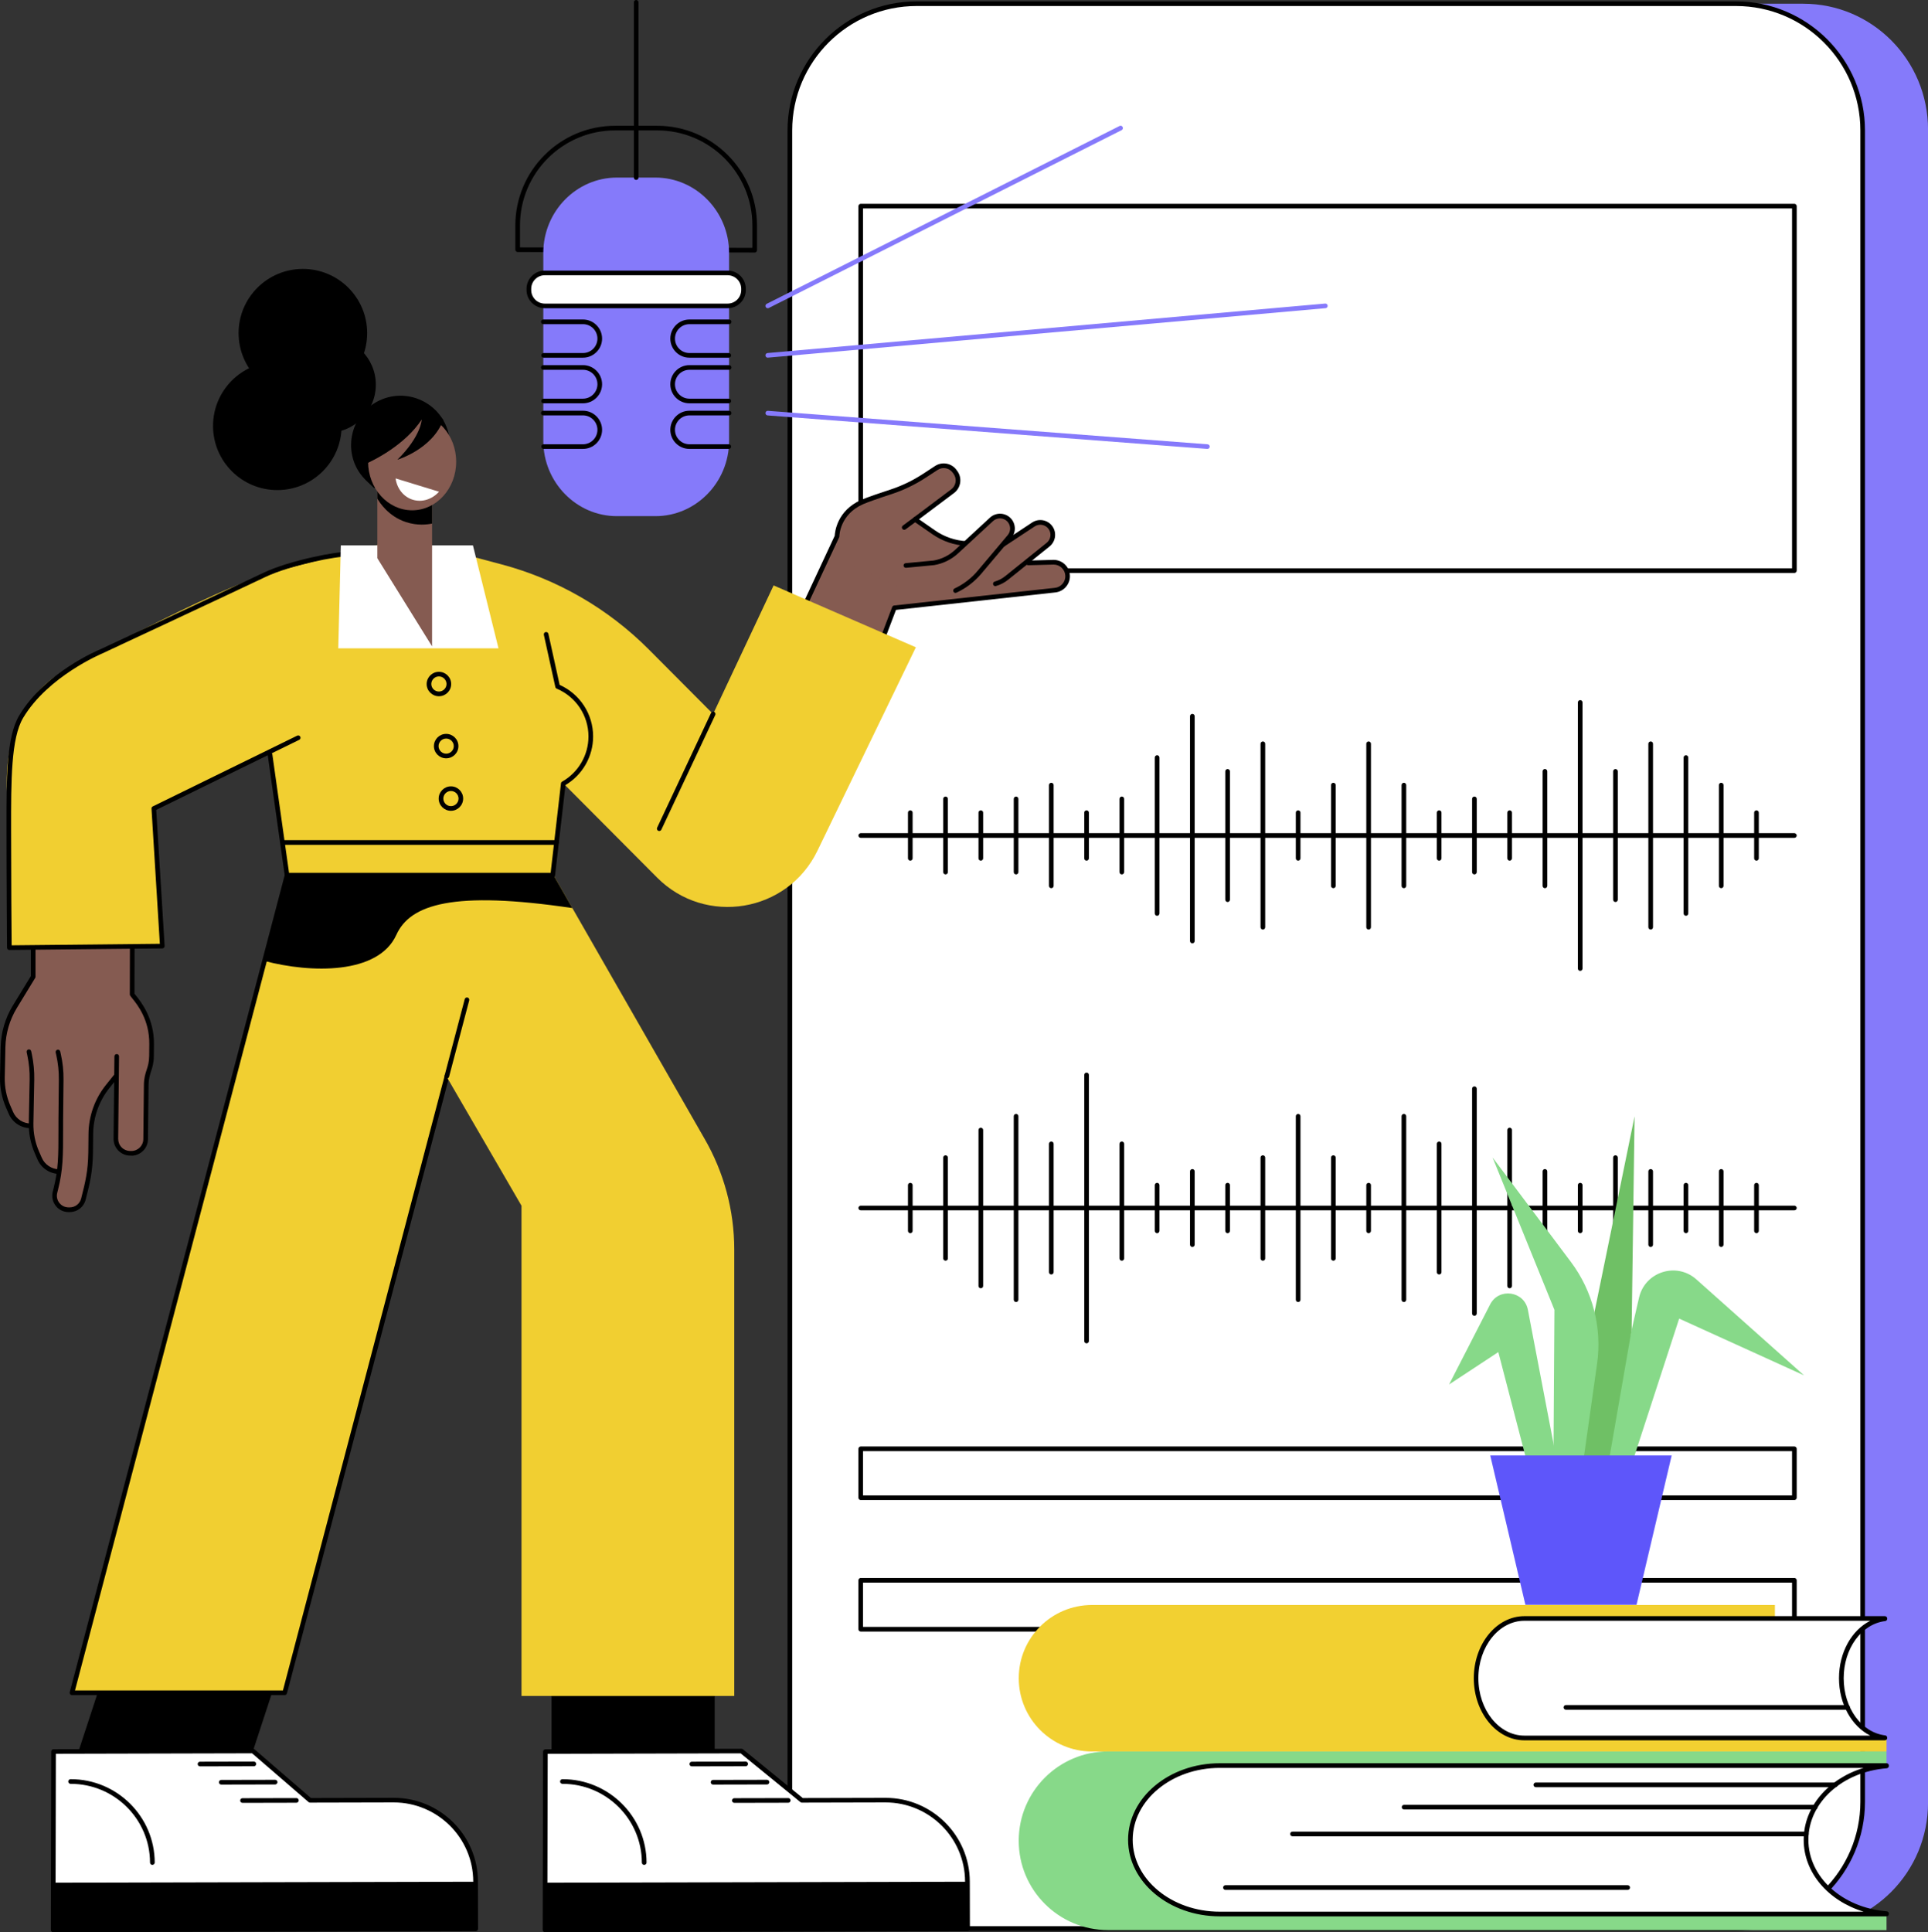 <?xml version="1.0" encoding="UTF-8"?><svg id="Layer_1" xmlns="http://www.w3.org/2000/svg" viewBox="0 0 496.95 498.01"><rect x="0" y="0" width="496.95" height="498.01" fill="#333333" stroke="none"/><defs><style>.cls-1,.cls-2,.cls-3,.cls-4,.cls-5,.cls-6,.cls-7,.cls-8,.cls-9,.cls-10{stroke-width:0px;}.cls-2{fill:#6fc065;}.cls-3{fill:#5e56fa;}.cls-4{fill:#87d989;}.cls-5{fill:#867afb;}.cls-6{fill:#857afa;}.cls-7{fill:#855b51;}.cls-8{fill:#f2d031;}.cls-9{fill:#fff;}.cls-10{fill:#f1cf31;}</style></defs><g id="Voice_and_speech_training"><path class="cls-6" d="M464.79.96h-23.11v496.09h23.11c17.76,0,32.17-14.52,32.17-32.43V33.39c0-17.91-14.4-32.43-32.17-32.43Z"/><path class="cls-9" d="M235.76.96h212.19c17.76,0,32.17,14.52,32.17,32.43v431.22c0,17.91-14.4,32.43-32.17,32.43h-212.19c-17.76,0-32.17-14.52-32.17-32.43V33.39c0-17.91,14.4-32.43,32.17-32.43Z"/><path class="cls-1" d="M447.45,497.64h-211.21c-18.34,0-33.25-14.92-33.25-33.25V33.61C202.99,15.27,217.91.36,236.25.36h211.21c18.34,0,33.25,14.92,33.25,33.25v430.78c0,18.34-14.92,33.25-33.25,33.25ZM236.25,1.55c-17.68,0-32.06,14.38-32.06,32.06v430.78c0,17.68,14.38,32.06,32.06,32.06h211.21c17.68,0,32.06-14.38,32.06-32.06V33.61c0-17.68-14.38-32.06-32.06-32.06h-211.21Z"/><path class="cls-1" d="M234.63,221.82c-.33,0-.6-.27-.6-.6v-11.77c0-.33.27-.6.6-.6s.6.27.6.6v11.77c0,.33-.27.6-.6.6Z"/><path class="cls-1" d="M243.72,225.37c-.33,0-.6-.27-.6-.6v-18.87c0-.33.27-.6.6-.6s.6.27.6.6v18.87c0,.33-.27.6-.6.6Z"/><path class="cls-1" d="M252.81,221.82c-.33,0-.6-.27-.6-.6v-11.77c0-.33.27-.6.6-.6s.6.27.6.6v11.77c0,.33-.27.6-.6.6Z"/><path class="cls-1" d="M261.9,225.37c-.33,0-.6-.27-.6-.6v-18.87c0-.33.27-.6.6-.6s.6.27.6.6v18.87c0,.33-.27.6-.6.6Z"/><path class="cls-1" d="M270.98,228.92c-.33,0-.6-.27-.6-.6v-25.97c0-.33.27-.6.6-.6s.6.27.6.6v25.97c0,.33-.27.6-.6.6Z"/><path class="cls-1" d="M280.07,221.82c-.33,0-.6-.27-.6-.6v-11.77c0-.33.27-.6.6-.6s.6.27.6.6v11.77c0,.33-.27.6-.6.6Z"/><path class="cls-1" d="M289.16,225.37c-.33,0-.6-.27-.6-.6v-18.87c0-.33.27-.6.6-.6s.6.27.6.6v18.87c0,.33-.27.6-.6.6Z"/><path class="cls-1" d="M298.25,236.03c-.33,0-.6-.27-.6-.6v-40.18c0-.33.27-.6.6-.6s.6.27.6.6v40.18c0,.33-.27.6-.6.6Z"/><path class="cls-1" d="M307.33,243.13c-.33,0-.6-.27-.6-.6v-57.93c0-.33.27-.6.6-.6s.6.27.6.6v57.93c0,.33-.27.6-.6.6Z"/><path class="cls-1" d="M316.42,232.48c-.33,0-.6-.27-.6-.6v-33.07c0-.33.27-.6.6-.6s.6.27.6.6v33.07c0,.33-.27.6-.6.6Z"/><path class="cls-1" d="M325.51,239.58c-.33,0-.6-.27-.6-.6v-47.28c0-.33.27-.6.6-.6s.6.27.6.6v47.28c0,.33-.27.6-.6.6Z"/><path class="cls-1" d="M334.6,221.82c-.33,0-.6-.27-.6-.6v-11.77c0-.33.27-.6.6-.6s.6.27.6.6v11.77c0,.33-.27.6-.6.6Z"/><path class="cls-1" d="M343.68,228.92c-.33,0-.6-.27-.6-.6v-25.97c0-.33.27-.6.6-.6s.6.27.6.6v25.97c0,.33-.27.6-.6.6Z"/><path class="cls-1" d="M352.77,239.58c-.33,0-.6-.27-.6-.6v-47.28c0-.33.27-.6.6-.6s.6.27.6.6v47.28c0,.33-.27.6-.6.6Z"/><path class="cls-1" d="M361.86,228.92c-.33,0-.6-.27-.6-.6v-25.97c0-.33.27-.6.6-.6s.6.27.6.6v25.97c0,.33-.27.6-.6.6Z"/><path class="cls-1" d="M370.95,221.82c-.33,0-.6-.27-.6-.6v-11.77c0-.33.27-.6.6-.6s.6.27.6.6v11.77c0,.33-.27.6-.6.6Z"/><path class="cls-1" d="M380.04,225.37c-.33,0-.6-.27-.6-.6v-18.87c0-.33.27-.6.6-.6s.6.27.6.6v18.87c0,.33-.27.6-.6.6Z"/><path class="cls-1" d="M389.12,221.82c-.33,0-.6-.27-.6-.6v-11.77c0-.33.27-.6.6-.6s.6.27.6.6v11.77c0,.33-.27.6-.6.6Z"/><path class="cls-1" d="M398.21,228.92c-.33,0-.6-.27-.6-.6v-29.52c0-.33.27-.6.6-.6s.6.27.6.6v29.52c0,.33-.27.6-.6.6Z"/><path class="cls-1" d="M407.3,250.23c-.33,0-.6-.27-.6-.6v-68.58c0-.33.27-.6.6-.6s.6.27.6.6v68.58c0,.33-.27.6-.6.6Z"/><path class="cls-1" d="M416.39,232.48c-.33,0-.6-.27-.6-.6v-33.07c0-.33.27-.6.6-.6s.6.27.6.6v33.07c0,.33-.27.6-.6.6Z"/><path class="cls-1" d="M425.47,239.58c-.33,0-.6-.27-.6-.6v-47.28c0-.33.27-.6.6-.6s.6.27.6.6v47.28c0,.33-.27.6-.6.6Z"/><path class="cls-1" d="M434.56,236.03c-.33,0-.6-.27-.6-.6v-40.18c0-.33.27-.6.6-.6s.6.27.6.6v40.18c0,.33-.27.6-.6.6Z"/><path class="cls-1" d="M443.65,228.92c-.33,0-.6-.27-.6-.6v-25.97c0-.33.27-.6.6-.6s.6.27.6.6v25.97c0,.33-.27.6-.6.6Z"/><path class="cls-1" d="M452.74,221.82c-.33,0-.6-.27-.6-.6v-11.77c0-.33.27-.6.6-.6s.6.27.6.6v11.77c0,.33-.27.6-.6.6Z"/><path class="cls-1" d="M462.51,215.94h-240.65c-.33,0-.6-.27-.6-.6s.27-.6.6-.6h240.65c.33,0,.6.27.6.6s-.27.6-.6.6Z"/><path class="cls-1" d="M452.74,317.83c-.33,0-.6-.27-.6-.6v-11.77c0-.33.27-.6.6-.6s.6.27.6.6v11.77c0,.33-.27.6-.6.6Z"/><path class="cls-1" d="M443.65,321.38c-.33,0-.6-.27-.6-.6v-18.87c0-.33.27-.6.6-.6s.6.27.6.6v18.87c0,.33-.27.6-.6.6Z"/><path class="cls-1" d="M434.56,317.83c-.33,0-.6-.27-.6-.6v-11.77c0-.33.27-.6.6-.6s.6.27.6.6v11.77c0,.33-.27.6-.6.6Z"/><path class="cls-1" d="M425.47,321.38c-.33,0-.6-.27-.6-.6v-18.87c0-.33.27-.6.6-.6s.6.27.6.6v18.87c0,.33-.27.6-.6.6Z"/><path class="cls-1" d="M416.39,324.93c-.33,0-.6-.27-.6-.6v-25.97c0-.33.27-.6.6-.6s.6.27.6.6v25.97c0,.33-.27.6-.6.6Z"/><path class="cls-1" d="M407.3,317.83c-.33,0-.6-.27-.6-.6v-11.77c0-.33.27-.6.6-.6s.6.27.6.6v11.77c0,.33-.27.6-.6.6Z"/><path class="cls-1" d="M398.21,321.38c-.33,0-.6-.27-.6-.6v-18.87c0-.33.27-.6.6-.6s.6.27.6.6v18.87c0,.33-.27.6-.6.6Z"/><path class="cls-1" d="M389.12,332.03c-.33,0-.6-.27-.6-.6v-40.18c0-.33.27-.6.6-.6s.6.27.6.6v40.18c0,.33-.27.6-.6.6Z"/><path class="cls-1" d="M380.04,339.13c-.33,0-.6-.27-.6-.6v-57.93c0-.33.27-.6.6-.6s.6.27.6.6v57.93c0,.33-.27.6-.6.6Z"/><path class="cls-1" d="M370.95,328.48c-.33,0-.6-.27-.6-.6v-33.07c0-.33.27-.6.6-.6s.6.27.6.6v33.07c0,.33-.27.6-.6.6Z"/><path class="cls-1" d="M361.86,335.58c-.33,0-.6-.27-.6-.6v-47.28c0-.33.27-.6.6-.6s.6.27.6.6v47.28c0,.33-.27.6-.6.6Z"/><path class="cls-1" d="M352.77,317.83c-.33,0-.6-.27-.6-.6v-11.77c0-.33.27-.6.6-.6s.6.27.6.6v11.77c0,.33-.27.6-.6.6Z"/><path class="cls-1" d="M343.68,324.93c-.33,0-.6-.27-.6-.6v-25.97c0-.33.27-.6.6-.6s.6.27.6.6v25.97c0,.33-.27.6-.6.6Z"/><path class="cls-1" d="M334.6,335.58c-.33,0-.6-.27-.6-.6v-47.28c0-.33.27-.6.6-.6s.6.27.6.6v47.28c0,.33-.27.6-.6.6Z"/><path class="cls-1" d="M325.51,324.93c-.33,0-.6-.27-.6-.6v-25.97c0-.33.27-.6.6-.6s.6.27.6.6v25.97c0,.33-.27.6-.6.6Z"/><path class="cls-1" d="M316.42,317.83c-.33,0-.6-.27-.6-.6v-11.77c0-.33.27-.6.6-.6s.6.27.6.6v11.77c0,.33-.27.6-.6.6Z"/><path class="cls-1" d="M307.33,321.38c-.33,0-.6-.27-.6-.6v-18.87c0-.33.27-.6.6-.6s.6.27.6.6v18.87c0,.33-.27.6-.6.6Z"/><path class="cls-1" d="M298.25,317.83c-.33,0-.6-.27-.6-.6v-11.77c0-.33.27-.6.6-.6s.6.27.6.6v11.77c0,.33-.27.6-.6.6Z"/><path class="cls-1" d="M289.16,324.93c-.33,0-.6-.27-.6-.6v-29.52c0-.33.27-.6.6-.6s.6.27.6.6v29.52c0,.33-.27.6-.6.6Z"/><path class="cls-1" d="M280.07,346.23c-.33,0-.6-.27-.6-.6v-68.58c0-.33.27-.6.6-.6s.6.27.6.6v68.58c0,.33-.27.6-.6.6Z"/><path class="cls-1" d="M270.98,328.48c-.33,0-.6-.27-.6-.6v-33.07c0-.33.27-.6.6-.6s.6.27.6.6v33.07c0,.33-.27.6-.6.6Z"/><path class="cls-1" d="M261.9,335.58c-.33,0-.6-.27-.6-.6v-47.28c0-.33.27-.6.6-.6s.6.27.6.6v47.28c0,.33-.27.6-.6.6Z"/><path class="cls-1" d="M252.81,332.03c-.33,0-.6-.27-.6-.6v-40.18c0-.33.27-.6.6-.6s.6.27.6.6v40.18c0,.33-.27.6-.6.6Z"/><path class="cls-1" d="M243.72,324.93c-.33,0-.6-.27-.6-.6v-25.97c0-.33.27-.6.6-.6s.6.27.6.6v25.97c0,.33-.27.6-.6.6Z"/><path class="cls-1" d="M234.63,317.83c-.33,0-.6-.27-.6-.6v-11.77c0-.33.27-.6.6-.6s.6.27.6.6v11.77c0,.33-.27.6-.6.6Z"/><path class="cls-1" d="M462.51,311.94h-240.65c-.33,0-.6-.27-.6-.6s.27-.6.6-.6h240.65c.33,0,.6.27.6.6s-.27.6-.6.6Z"/><path class="cls-1" d="M462.51,386.62h-240.65c-.33,0-.6-.27-.6-.6v-12.61c0-.33.27-.6.6-.6h240.65c.33,0,.6.27.6.6v12.61c0,.33-.27.6-.6.6ZM222.45,385.42h239.46v-11.41h-239.46v11.41Z"/><path class="cls-1" d="M462.51,420.51h-240.65c-.33,0-.6-.27-.6-.6v-12.61c0-.33.27-.6.6-.6h240.65c.33,0,.6.27.6.6v12.61c0,.33-.27.6-.6.6ZM222.45,419.31h239.46v-11.41h-239.46v11.41Z"/><path class="cls-1" d="M462.51,147.67h-240.65c-.33,0-.6-.27-.6-.6V53.13c0-.33.27-.6.6-.6h240.65c.33,0,.6.27.6.6v93.94c0,.33-.27.6-.6.6ZM222.45,146.47h239.46V53.73h-239.46v92.74Z"/><polygon class="cls-1" points="58.41 472.01 15.62 465.46 31.33 417.53 74.12 424.08 58.41 472.01"/><path class="cls-9" d="M13.7,497.41l108.91-.27-.03-12.21c-.03-11.61-9.5-20.99-21.16-20.96l-21.5.05-14.72-12.71-51.4.13s-.1,45.65-.1,45.97Z"/><path class="cls-1" d="M13.7,498.01c-.33,0-.6-.27-.6-.6,0-.32.09-44.11.1-45.98,0-.33.27-.6.6-.6l51.4-.13c.17-.01.28.05.39.15l14.55,12.56,21.28-.05h.06c11.94,0,21.68,9.66,21.71,21.56l.03,12.21c0,.16-.06.31-.17.42-.11.11-.26.18-.42.18l-108.91.27h0ZM14.4,452.03c-.01,5.01-.09,39.77-.1,44.77l107.71-.27-.03-11.61c-.03-11.24-9.22-20.37-20.51-20.37h-.05l-21.5.05h0c-.14,0-.28-.05-.39-.15l-14.55-12.56-50.58.12Z"/><path class="cls-1" d="M13.73,485.24l108.85-.25.03,12.15-108.91.27c0-.11.01-5.31.03-12.17Z"/><path class="cls-1" d="M62.51,464.66c-.33,0-.6-.27-.6-.6,0-.33.27-.6.6-.6l13.89-.03h0c.33,0,.6.27.6.6,0,.33-.27.6-.6.6l-13.89.03h0Z"/><path class="cls-1" d="M57.03,459.95c-.33,0-.6-.27-.6-.6,0-.33.27-.6.6-.6l13.89-.03h0c.33,0,.6.27.6.6,0,.33-.27.6-.6.6l-13.89.03h0Z"/><path class="cls-1" d="M51.55,455.25c-.33,0-.6-.27-.6-.6,0-.33.27-.6.6-.6l13.89-.03h0c.33,0,.6.27.6.6,0,.33-.27.6-.6.6l-13.89.03h0Z"/><path class="cls-1" d="M39.27,480.65c-.33,0-.6-.27-.6-.6-.03-11.2-9.19-20.29-20.43-20.29-.02,0-.02,0-.05,0-.33,0-.6-.27-.6-.6,0-.33.27-.6.6-.6h.06c11.9,0,21.6,9.63,21.63,21.48,0,.33-.27.6-.6.6h0Z"/><rect class="cls-1" x="142.16" y="428.34" width="42.05" height="36.92"/><path class="cls-9" d="M140.48,497.41l108.91-.27-.03-12.21c-.03-11.61-9.5-20.99-21.16-20.96l-21.5.05-15.58-12.71-50.54.13s-.1,45.65-.1,45.97Z"/><path class="cls-1" d="M140.48,498.01c-.16,0-.31-.06-.42-.17-.11-.11-.18-.26-.18-.42,0-.32.09-44.11.1-45.97,0-.33.27-.6.6-.6l50.54-.13h0c.14,0,.27.05.38.13l15.41,12.57,21.29-.05h.06c11.94,0,21.68,9.66,21.71,21.56l.03,12.21c0,.16-.06.31-.17.42-.11.11-.26.18-.42.18l-108.91.27h0ZM141.17,452.03c-.01,5-.09,39.76-.1,44.77l107.71-.27-.03-11.61c-.03-11.24-9.22-20.37-20.51-20.37h-.05l-21.5.05c-.14.02-.27-.05-.38-.13l-15.41-12.57-49.73.12Z"/><path class="cls-1" d="M140.5,485.24l108.85-.25.03,12.15-108.91.27c0-.11.01-5.31.03-12.17Z"/><path class="cls-1" d="M189.28,464.66c-.33,0-.6-.27-.6-.6,0-.33.27-.6.6-.6l13.89-.03h0c.33,0,.6.27.6.6,0,.33-.27.6-.6.6l-13.89.03h0Z"/><path class="cls-1" d="M183.8,459.95c-.33,0-.6-.27-.6-.6,0-.33.27-.6.6-.6l13.89-.03h0c.33,0,.6.27.6.6,0,.33-.27.6-.6.6l-13.89.03h0Z"/><path class="cls-1" d="M178.32,455.25c-.33,0-.6-.27-.6-.6,0-.33.27-.6.6-.6l13.89-.03h0c.33,0,.6.27.6.6,0,.33-.27.6-.6.6l-13.89.03h0Z"/><path class="cls-1" d="M166.04,480.65c-.33,0-.6-.27-.6-.6-.03-11.2-9.19-20.29-20.43-20.29-.02,0-.03,0-.05,0-.33,0-.6-.27-.6-.6,0-.33.27-.6.6-.6h.06c11.9,0,21.6,9.63,21.63,21.48,0,.33-.27.6-.6.6h0Z"/><polygon class="cls-10" points="132.99 209.75 78.15 209.75 18.55 436.28 73.39 436.28 132.99 209.75"/><path class="cls-1" d="M73.39,436.88H18.55c-.19,0-.36-.09-.47-.23-.11-.15-.15-.34-.1-.52l59.6-226.53c.07-.26.31-.45.58-.45h54.84c.19,0,.36.09.47.23.11.15.15.34.1.52l-59.6,226.53c-.07.26-.31.45-.58.45ZM19.33,435.68h53.6l59.28-225.33h-53.6l-59.28,225.33Z"/><path class="cls-10" d="M133.61,209.75l-55.46,4.07,56.27,96.94v126.34h54.84v-115.04c0-10.07-2.66-19.96-7.72-28.67l-47.93-83.64Z"/><path class="cls-1" d="M147.52,234.03l-13.91-24.28h-55.46l-9.99,37.92c11.91,3.15,29.32,3.57,34-6.73,3.57-7.88,14.69-11.45,45.36-6.9Z"/><path class="cls-1" d="M115.17,277.97c-.05,0-.1,0-.15-.02-.32-.08-.51-.41-.43-.73l5.19-19.69c.08-.32.41-.51.73-.43.32.08.51.41.43.73l-5.19,19.69c-.07.27-.31.45-.58.45Z"/><path class="cls-7" d="M227.63,163.52l-22.95-1.42,11.07-23.87s.04-6,6.47-8.83c1.49-.65,4.67-1.73,7.37-2.61,3.07-1,5.98-2.4,8.68-4.16l3.09-2.02c1.55-1.02,3.63-.63,4.72.88l.23.32c1.1,1.53.77,3.65-.74,4.78l-9.7,7.28,4.84,3.35c2.48,1.72,5.39,2.71,8.4,2.87l12.16.88c2.02.15,3.62,1.76,3.75,3.78l.02.34,6.56-.17c1.93.01,3.52,1.54,3.59,3.47.08,1.89-1.33,3.52-3.22,3.73l-41.16,4.52-3.2,6.9Z"/><polygon class="cls-7" points="204.57 162.1 213.5 142.87 232.78 151.64 224.29 173.11 204.57 162.1"/><path class="cls-1" d="M224.29,173.71c-.1,0-.2-.03-.29-.08l-19.69-11.01c-.27-.15-.38-.49-.25-.78l11.09-23.75c.05-.97.59-6.49,6.82-9.24,1.55-.68,4.89-1.81,7.42-2.63,3.01-.98,5.88-2.36,8.54-4.1l3.09-2.02c1.83-1.19,4.26-.74,5.53,1.03l.23.32c1.28,1.78.89,4.29-.86,5.61l-9.04,6.78,4.15,2.88c2.39,1.65,5.19,2.61,8.09,2.76l12.17.88c2.23.16,4.03,1.91,4.29,4.1l5.99-.16c2.28.01,4.12,1.79,4.21,4.04.09,2.2-1.56,4.11-3.75,4.35l-41.09,4.51-6.12,16.11c-.06.16-.19.29-.36.35-.07.02-.14.04-.2.04ZM205.38,161.85l18.59,10.4,6-15.81c.08-.21.27-.36.49-.38l41.45-4.55c1.57-.17,2.75-1.54,2.68-3.11-.06-1.61-1.38-2.88-3-2.89l-6.54.17c-.32.02-.59-.24-.61-.56l-.02-.34c-.11-1.71-1.49-3.09-3.2-3.22l-12.16-.88c-3.11-.16-6.13-1.19-8.7-2.97l-4.84-3.35c-.16-.11-.25-.29-.26-.48,0-.19.09-.37.24-.49l9.7-7.28c1.23-.93,1.51-2.7.61-3.95l-.23-.32c-.9-1.25-2.61-1.57-3.9-.73l-3.09,2.02c-2.75,1.79-5.71,3.22-8.82,4.23-3.59,1.17-6.12,2.07-7.31,2.59-5.97,2.63-6.11,8.06-6.11,8.29,0,.09-.02.17-.06.25l-10.91,23.36Z"/><path class="cls-1" d="M233.06,136.54c-.18,0-.37-.08-.48-.24-.2-.27-.14-.64.13-.84l2.96-2.19c.27-.2.64-.14.84.13.2.27.14.64-.13.84l-2.96,2.19c-.11.08-.23.12-.36.12Z"/><path class="cls-7" d="M246.33,143.79h3.52c2.24-.02,4.43-.68,6.3-1.9l10.25-6.71c1.47-.96,3.45-.57,4.44.89.94,1.39.66,3.26-.65,4.31l-10.69,8.59c-.86.69-1.86,1.21-2.93,1.51l-5.75,1.63-4.49-8.32Z"/><path class="cls-1" d="M256.56,151.07c-.26,0-.5-.17-.58-.44-.09-.32.09-.65.41-.74.99-.28,1.91-.75,2.71-1.4l10.69-8.59c1.06-.85,1.29-2.39.53-3.51-.8-1.18-2.42-1.5-3.61-.72l-7.85,5.18c-.28.18-.65.11-.83-.17-.18-.28-.11-.65.17-.83l7.85-5.19c1.74-1.14,4.1-.67,5.26,1.05,1.11,1.63.77,3.88-.77,5.12l-10.69,8.59c-.93.75-1.99,1.29-3.14,1.62-.05.02-.11.02-.16.02Z"/><path class="cls-7" d="M237.2,145.67l3.47-.59c2.21-.38,4.25-1.39,5.9-2.9l8.99-8.31c1.29-1.19,3.31-1.13,4.52.14,1.16,1.21,1.19,3.11.07,4.36l-9.12,10.23c-.74.83-1.63,1.5-2.63,1.97l-5.4,2.56-5.81-7.46Z"/><path class="cls-1" d="M246.29,152.82c-.23,0-.44-.13-.54-.35-.14-.3,0-.66.29-.8,2.31-1.08,4.32-2.61,5.96-4.56l7.7-9.14c.91-1.02.88-2.58-.05-3.56-.98-1.03-2.64-1.08-3.68-.12l-8.99,8.31c-1.73,1.6-3.88,2.66-6.2,3.05l-7.23.69c-.33.03-.62-.21-.65-.54-.03-.33.21-.62.54-.65l7.19-.68c2.05-.35,3.99-1.3,5.55-2.75l8.99-8.31c1.52-1.41,3.93-1.33,5.36.17,1.36,1.43,1.4,3.7.09,5.17l-7.69,9.12c-1.73,2.05-3.93,3.74-6.37,4.87-.08.04-.17.06-.25.06Z"/><path class="cls-7" d="M60.66,191.57l-15.28-19.78-28.53,12.9c-5.06,2.29-8.32,7.32-8.35,12.87l-.38,92.48,8.8-2.81,16.94-13.44.12-71.07,26.67-11.14Z"/><path class="cls-7" d="M3.8,259.52c-1.9,3.13-2.94,6.71-3.02,10.37l-.17,7.82c-.04,2.58.47,5.15,1.5,7.52l.7,1.6c1.23,2.82,4.51,4.12,7.34,2.89,1.05-.46,1.54-1.68,1.08-2.73l-2.99-6.87.32-28.58-4.75,7.98Z"/><path class="cls-1" d="M7.91,290.78c-2.46,0-4.68-1.44-5.66-3.71l-.7-1.6c-1.07-2.47-1.59-5.08-1.55-7.77l.17-7.82c.08-3.76,1.16-7.45,3.11-10.67l4.67-7.64v-53.92c0-5.83,3.44-11.13,8.77-13.51l28.47-12.67c.31-.13.66,0,.79.3.13.3,0,.66-.3.79l-28.47,12.67c-4.9,2.18-8.06,7.05-8.06,12.41v54.09c0,.11-.02.22-.08.31l-4.75,7.79c-1.84,3.04-2.86,6.52-2.93,10.07l-.17,7.82c-.04,2.51.45,4.96,1.45,7.26l.7,1.6c.81,1.87,2.68,3.04,4.69,2.99.33,0,.61.25.61.58,0,.33-.25.61-.58.61-.05,0-.1,0-.16,0Z"/><path class="cls-7" d="M8.43,265.18l-.41,24.32c-.04,2.58.47,5.15,1.5,7.52l.7,1.6c1.23,2.82,4.51,4.12,7.34,2.89,1.05-.46,1.54-1.68,1.08-2.73l-1.06-2.43c-1.27-2.92-1.91-6.09-1.86-9.27l.32-21.81-7.6-.08Z"/><path class="cls-1" d="M15.24,302.57h0c-2.42-.04-4.61-1.5-5.57-3.71l-.7-1.6c-1.07-2.47-1.59-5.08-1.55-7.77l.22-11.22c.04-2.11-.16-4.22-.6-6.28l-.17-.8c-.07-.32.14-.64.46-.71.33-.07.64.14.71.46l.17.8c.45,2.15.66,4.35.62,6.55l-.22,11.22c-.04,2.51.44,4.96,1.45,7.27l.7,1.6c.78,1.79,2.54,2.96,4.49,2.99.33,0,.59.28.59.61,0,.33-.27.59-.6.59Z"/><path class="cls-7" d="M30.88,262.09l-10.9,13.68c-2.77,3.48-4.29,7.79-4.31,12.23-.05,8.61.21,12.52-1.29,18.47l-.21.84c-.57,2.27,1.13,4.47,3.47,4.49h.31c1.67.02,3.13-1.11,3.54-2.73.89-3.52,1.82-6.81,1.87-12.07l.05-4.8c.05-4.42,1.57-8.7,4.33-12.16l2.98-3.73.15-14.22Z"/><path class="cls-1" d="M17.99,312.4s-.03,0-.05,0h-.31c-1.3-.02-2.5-.61-3.29-1.64-.79-1.03-1.06-2.34-.75-3.6l.21-.84c1.26-4.99,1.26-8.47,1.26-14.78,0-1.9,0-4.05.04-6.57,0-.49.04-3.97.07-6.67.02-2.14-.2-4.28-.67-6.37l-.15-.66c-.07-.32.13-.64.45-.72.32-.07.64.13.72.45l.15.66c.49,2.18.73,4.41.7,6.64-.03,2.71-.06,6.18-.07,6.68-.04,2.51-.04,4.66-.04,6.55,0,6.19,0,9.93-1.3,15.07l-.21.84c-.23.9-.03,1.84.53,2.57.57.74,1.43,1.16,2.36,1.17h.31c1.39.02,2.61-.92,2.96-2.27l.18-.72c.83-3.28,1.62-6.38,1.67-11.21l.05-4.8c.05-4.53,1.63-8.98,4.47-12.52l2.28-2.85c.21-.26.58-.3.84-.09.26.21.3.58.09.84l-2.28,2.85c-2.67,3.33-4.16,7.52-4.2,11.79l-.05,4.8c-.05,4.98-.89,8.29-1.71,11.49l-.18.72c-.47,1.88-2.15,3.18-4.08,3.18Z"/><path class="cls-7" d="M34.08,256.26c.51.88,5.1,5.19,5.02,12.85l-.03,3.04c-.04,3.4-1.32,4.08-1.35,7.46l-.15,13.97c-.02,2.04-1.7,3.68-3.74,3.66h-.28c-2.04-.02-3.68-1.7-3.66-3.74l.39-37.28,3.81.04Z"/><path class="cls-1" d="M33.86,297.84s-.03,0-.05,0h-.28c-1.15-.01-2.22-.47-3.03-1.29-.8-.82-1.24-1.9-1.23-3.05l.22-21.24c0-.33.27-.59.6-.59h0c.33,0,.6.27.59.61l-.22,21.24c0,.83.31,1.61.89,2.2.58.59,1.36.92,2.18.93h.28c1.72.02,3.12-1.35,3.13-3.06l.15-13.97c.02-1.78.37-2.86.71-3.9.33-1,.63-1.95.65-3.56l.03-3.04c.06-6.27-3.06-10.16-4.4-11.82-.26-.33-.44-.55-.54-.72-.05-.09-.08-.19-.08-.3l.11-53.85c0-.24.14-.46.36-.55l26.12-11.15c.3-.13.66.01.79.32.13.3-.01.66-.32.79l-25.75,10.99-.11,53.28c.08.12.22.28.36.45,1.29,1.61,4.73,5.89,4.66,12.59l-.03,3.04c-.02,1.79-.37,2.87-.71,3.92-.32,1-.63,1.95-.65,3.54l-.15,13.97c-.02,2.35-1.95,4.25-4.3,4.25Z"/><path class="cls-10" d="M103.97,138.74l25.26,6.71c14.4,3.82,27.51,11.4,38.01,21.94l16.57,16.64,15.59-33.15,36.67,15.95-25.38,52.45c-7.7,15.91-28.85,19.44-41.32,6.9l-24.13-24.24-2.78,23.62h-68.49l-6.73-47.72,5.44-31,31.28-8.09Z"/><path class="cls-1" d="M169.92,214.18c-.09,0-.17-.02-.25-.06-.3-.14-.43-.5-.29-.8l13.89-29.55c.14-.3.5-.43.8-.29.3.14.43.5.29.8l-13.89,29.55c-.1.22-.32.34-.54.34Z"/><path class="cls-1" d="M142.47,226.16h-68.49c-.3,0-.55-.22-.59-.52l-4.38-31.03c-.05-.33.18-.63.51-.68.33-.05.63.18.68.51l4.3,30.52h67.43l2.66-23.05c.02-.19.13-.36.3-.45,4.19-2.38,6.79-6.84,6.79-11.64,0-5.39-3.21-10.23-8.19-12.33-.18-.08-.31-.23-.35-.42l-2.96-13.45c-.07-.32.13-.64.46-.71.32-.07.64.13.71.46l2.9,13.15c5.25,2.35,8.63,7.54,8.63,13.3,0,5.13-2.72,9.9-7.13,12.52l-2.68,23.29c-.03.3-.29.53-.59.53Z"/><path class="cls-1" d="M143.44,217.74h-70.12c-.33,0-.6-.27-.6-.6s.27-.6.6-.6h70.12c.33,0,.6.27.6.6s-.27.6-.6.6Z"/><path class="cls-1" d="M113.13,179.45c-1.74,0-3.16-1.41-3.16-3.15s1.42-3.15,3.16-3.15,3.16,1.41,3.16,3.15-1.42,3.15-3.16,3.15ZM113.13,174.34c-1.08,0-1.96.88-1.96,1.95s.88,1.95,1.96,1.95,1.96-.88,1.96-1.95-.88-1.95-1.96-1.95Z"/><path class="cls-1" d="M115,195.45c-1.74,0-3.16-1.41-3.16-3.15s1.42-3.15,3.16-3.15,3.16,1.41,3.16,3.15-1.42,3.15-3.16,3.15ZM115,190.35c-1.08,0-1.96.88-1.96,1.95s.88,1.95,1.96,1.95,1.96-.88,1.96-1.95-.88-1.95-1.96-1.95Z"/><path class="cls-1" d="M116.23,208.97c-1.74,0-3.16-1.41-3.16-3.15s1.42-3.15,3.16-3.15,3.15,1.41,3.15,3.15-1.42,3.15-3.15,3.15ZM116.23,203.87c-1.08,0-1.96.88-1.96,1.95s.88,1.95,1.96,1.95,1.96-.88,1.96-1.95-.88-1.95-1.96-1.95Z"/><path class="cls-10" d="M1.85,205.33c-.43-6.96.26-12.43,2.35-17.77,2.89-7.38,7.92-12.87,14.36-15.55,0,0,42.17-23.68,56.57-25.64l22.34,34.26-57.8,27.74,2.19,35.47-39.43.4-.56-38.91Z"/><path class="cls-1" d="M2.41,244.85c-.16,0-.31-.06-.42-.17-.11-.11-.18-.26-.18-.42,0-.16-.13-16.66-.14-30.48-.01-13.33-.02-23.85,3.28-29.38,6.62-11.07,20.32-16.81,20.9-17.05.33-.15,35.43-16.56,42.05-19.72,6.73-3.21,19.15-5.57,21.6-5.35.33.03.57.32.55.65-.03.33-.31.58-.65.54-2.3-.19-14.55,2.17-20.99,5.24-6.63,3.16-41.73,19.57-42.09,19.73-.16.07-13.93,5.84-20.35,16.57-3.13,5.24-3.12,16.14-3.11,28.76,0,12.32.11,26.77.14,29.87l38.2-.39-2.15-34.84c-.02-.24.12-.47.33-.57l37.22-18.23c.3-.15.66-.02.8.27.15.3.02.66-.27.8l-36.86,18.06,2.16,35.07c0,.16-.05.32-.16.44-.11.12-.27.19-.43.19l-39.43.4h0Z"/><polygon class="cls-9" points="128.49 167.1 87.19 167.1 87.85 140.56 121.9 140.56 128.49 167.1"/><polygon class="cls-7" points="97.26 143.87 111.37 166.59 111.37 123.16 97.26 123.16 97.26 143.87"/><path class="cls-1" d="M97.26,128.5v-5.34h14.11v11.79c-1.27.25-3.81.57-6.73-.39-4.56-1.5-6.8-5.06-7.39-6.06Z"/><path class="cls-1" d="M96.45,125.84l8.51-7.89,11.27-3.24-.5-2.5c-1.7-8.44-11.12-12.79-18.67-8.62-7.51,4.15-8.84,14.38-2.64,20.3l2.02,1.93Z"/><ellipse class="cls-7" cx="106.23" cy="119" rx="11.35" ry="12.52"/><path class="cls-9" d="M101.96,123.3c.35,2.56,2,4.75,4.44,5.5,2.44.75,5.03-.15,6.76-2.07l-11.2-3.43Z"/><ellipse class="cls-1" cx="71.48" cy="109.77" rx="16.57" ry="16.54"/><ellipse class="cls-1" cx="78.07" cy="85.85" rx="16.57" ry="16.54"/><ellipse class="cls-1" cx="84.46" cy="99.15" rx="12.41" ry="12.38"/><path class="cls-1" d="M114.27,108.22c-2.17-2.65-5.3-4.33-8.79-4.33-6.57,0-12.5,4.81-12.5,12.09,0,.87.38,3.08.53,3.91,3.03-1.28,10.89-5.24,15.19-11.77,0,0-.15,4.34-6.28,10.37,0,0,9.02-2.69,11.85-10.28Z"/><path class="cls-1" d="M194.53,65.09h0l-61.1-.13c-.33,0-.6-.27-.6-.6v-6.24c0-14.17,11.53-25.7,25.7-25.7h10.89c14.17,0,25.7,11.53,25.7,25.7v6.38c0,.16-.06.31-.18.42-.11.11-.26.17-.42.17ZM134.03,63.76l59.9.13v-5.78c0-13.51-10.99-24.5-24.51-24.5h-10.89c-13.51,0-24.5,10.99-24.5,24.5v5.65Z"/><path class="cls-6" d="M140.04,100.77v-35.6c0-10.67,8.53-19.4,18.96-19.4h9.96c10.43,0,18.96,8.73,18.96,19.4v48.46c0,10.67-8.53,19.4-18.96,19.4h-9.96c-10.43,0-18.96-8.73-18.96-19.4v-12.86Z"/><rect class="cls-9" x="136.32" y="70.34" width="55.32" height="8.5" rx="4.1" ry="4.1"/><path class="cls-1" d="M187.55,79.44h-47.13c-2.59,0-4.7-2.11-4.7-4.69v-.31c0-2.59,2.11-4.7,4.7-4.7h47.13c2.59,0,4.69,2.11,4.69,4.7v.31c0,2.59-2.11,4.69-4.69,4.69ZM140.42,70.94c-1.93,0-3.5,1.57-3.5,3.5v.31c0,1.93,1.57,3.5,3.5,3.5h47.13c1.93,0,3.5-1.57,3.5-3.5v-.31c0-1.93-1.57-3.5-3.5-3.5h-47.13Z"/><path class="cls-1" d="M150.27,92.19h-10.15c-.33,0-.6-.27-.6-.6s.27-.6.6-.6h10.15c2.05,0,3.72-1.67,3.72-3.72s-1.67-3.72-3.72-3.72h-10.23c-.33,0-.6-.27-.6-.6s.27-.6.6-.6h10.23c2.71,0,4.92,2.21,4.92,4.92s-2.21,4.92-4.92,4.92Z"/><path class="cls-1" d="M150.27,103.95h-10.15c-.33,0-.6-.27-.6-.6s.27-.6.6-.6h10.15c2.05,0,3.72-1.67,3.72-3.72s-1.67-3.72-3.72-3.72h-10.23c-.33,0-.6-.27-.6-.6s.27-.6.6-.6h10.23c2.71,0,4.92,2.21,4.92,4.92s-2.21,4.92-4.92,4.92Z"/><path class="cls-1" d="M150.27,115.7h-10.15c-.33,0-.6-.27-.6-.6s.27-.6.6-.6h10.15c2.05,0,3.72-1.67,3.72-3.72s-1.67-3.72-3.72-3.72h-10.23c-.33,0-.6-.27-.6-.6s.27-.6.6-.6h10.23c2.71,0,4.92,2.21,4.92,4.92s-2.21,4.92-4.92,4.92Z"/><path class="cls-1" d="M187.85,92.19h-10.15c-2.71,0-4.92-2.21-4.92-4.92s2.21-4.92,4.92-4.92h10.23c.33,0,.6.27.6.6s-.27.6-.6.6h-10.23c-2.05,0-3.72,1.67-3.72,3.72s1.67,3.72,3.72,3.72h10.15c.33,0,.6.27.6.6s-.27.6-.6.6Z"/><path class="cls-1" d="M187.85,103.95h-10.15c-2.71,0-4.92-2.21-4.92-4.92s2.21-4.92,4.92-4.92h10.23c.33,0,.6.27.6.6s-.27.6-.6.6h-10.23c-2.05,0-3.72,1.67-3.72,3.72s1.67,3.72,3.72,3.72h10.15c.33,0,.6.27.6.6s-.27.6-.6.6Z"/><path class="cls-1" d="M187.85,115.7h-10.15c-2.71,0-4.92-2.21-4.92-4.92s2.21-4.92,4.92-4.92h10.23c.33,0,.6.27.6.6s-.27.6-.6.6h-10.23c-2.05,0-3.72,1.67-3.72,3.72s1.67,3.72,3.72,3.72h10.15c.33,0,.6.27.6.6s-.27.6-.6.6Z"/><path class="cls-1" d="M163.98,46.37c-.33,0-.6-.27-.6-.6V.6c0-.33.27-.6.6-.6s.6.27.6.6v45.17c0,.33-.27.6-.6.6Z"/><path class="cls-5" d="M197.9,79.44c-.22,0-.43-.12-.54-.33-.15-.3-.03-.66.26-.8l90.95-45.84c.3-.15.66-.03.8.27.15.3.03.66-.26.8l-90.95,45.84c-.09.04-.18.06-.27.06Z"/><path class="cls-5" d="M197.9,92.19c-.31,0-.57-.23-.6-.55-.03-.33.21-.62.54-.65l143.72-12.75c.33-.03.62.21.65.54.03.33-.21.62-.54.65l-143.72,12.75s-.04,0-.05,0Z"/><path class="cls-5" d="M311.22,115.7s-.03,0-.05,0l-113.32-8.63c-.33-.03-.58-.31-.55-.64.02-.33.31-.57.64-.55l113.32,8.63c.33.03.58.31.55.64-.02.31-.29.55-.6.55Z"/><path class="cls-8" d="M486.27,451.42h-204.8c-10.43,0-18.88-8.45-18.88-18.88s8.45-18.88,18.88-18.88h176.02v23.77l28.78,10.46v3.54Z"/><path class="cls-9" d="M474.62,432.54c0-8,4.92-14.57,11.22-15.33v-.08h-92.92c-6.87,0-12.44,6.9-12.44,15.4s5.57,15.4,12.44,15.4h92.92v-.08c-6.3-.76-11.22-7.33-11.22-15.33Z"/><path class="cls-1" d="M485.84,448.54h-92.92c-7.19,0-13.04-7.18-13.04-16s5.85-16,13.04-16h92.92c.33,0,.6.27.6.6v.08c0,.3-.23.56-.53.59-6.1.74-10.69,7.07-10.69,14.73s4.6,14,10.69,14.73c.3.04.53.29.53.59v.08c0,.33-.27.6-.6.6ZM392.91,417.73c-6.53,0-11.85,6.64-11.85,14.8s5.31,14.8,11.85,14.8h89.16c-4.78-2.4-8.06-8.14-8.06-14.8s3.28-12.4,8.06-14.8h-89.16Z"/><path class="cls-1" d="M476.2,440.65h-72.58c-.33,0-.6-.27-.6-.6s.27-.6.6-.6h72.58c.33,0,.6.27.6.6s-.27.6-.6.6Z"/><path class="cls-4" d="M465.51,474.18c-.28-10.26,9.15-18.56,20.75-19.13v-3.64h-200.66c-12.71,0-23.02,10.31-23.02,23.02s10.31,23.02,23.02,23.02h200.66v-4.24c-8.53-1.99-20.23.47-20.75-19.03Z"/><path class="cls-9" d="M465.51,474.18c0-9.93,9.1-18.09,20.75-19.03v-.09h-171.88c-12.71,0-23.02,8.56-23.02,19.13s10.31,19.13,23.02,19.13h171.88v-.09c-11.65-.95-20.75-9.11-20.75-19.03Z"/><path class="cls-1" d="M486.27,493.91h-171.88c-13.02,0-23.62-8.85-23.62-19.73s10.59-19.73,23.62-19.73h171.88c.33,0,.6.27.6.6v.09c0,.31-.24.57-.55.6-11.52.94-20.2,8.86-20.2,18.44s8.68,17.5,20.2,18.44c.31.03.55.28.55.6v.09c0,.33-.27.6-.6.6ZM314.38,455.65c-12.36,0-22.42,8.31-22.42,18.53s10.06,18.53,22.42,18.53h165.99c-9.12-2.77-15.46-10.04-15.46-18.53s6.34-15.76,15.46-18.53h-165.99Z"/><path class="cls-1" d="M473.07,460.62h-77.2c-.33,0-.6-.27-.6-.6s.27-.6.6-.6h77.2c.33,0,.6.27.6.6s-.27.6-.6.6Z"/><path class="cls-1" d="M467.89,466.37h-105.98c-.33,0-.6-.27-.6-.6s.27-.6.6-.6h105.98c.33,0,.6.27.6.6s-.27.6-.6.6Z"/><path class="cls-1" d="M419.54,487.09h-103.68c-.33,0-.6-.27-.6-.6s.27-.6.6-.6h103.68c.33,0,.6.27.6.6s-.27.6-.6.6Z"/><path class="cls-1" d="M465.59,473.28h-132.45c-.33,0-.6-.27-.6-.6s.27-.6.6-.6h132.45c.33,0,.6.27.6.6s-.27.6-.6.6Z"/><path class="cls-4" d="M410.99,384.21l11.48-49.77c1.54-6.67,9.66-9.25,14.77-4.7l27.76,24.74-32.19-14.63-14.63,44.9-7.18-.54Z"/><polygon class="cls-2" points="410.99 338.15 421.32 287.71 420.56 342.75 410.99 397.8 402.97 393.76 410.99 338.15"/><path class="cls-4" d="M402.97,385.39l-9.15-47.8c-.93-4.86-7.48-5.8-9.73-1.39l-10.58,20.63,12.69-8.35,9.44,36.26,7.32.65Z"/><path class="cls-4" d="M406.86,385.39l4.79-33.87c1.32-9.31-1.11-18.76-6.75-26.28l-20.18-26.92,15.94,39.27-.3,47.15,6.49.65Z"/><polygon class="cls-3" points="421.82 413.61 393.18 413.61 384.12 375.13 430.88 375.13 421.82 413.61"/></g></svg>